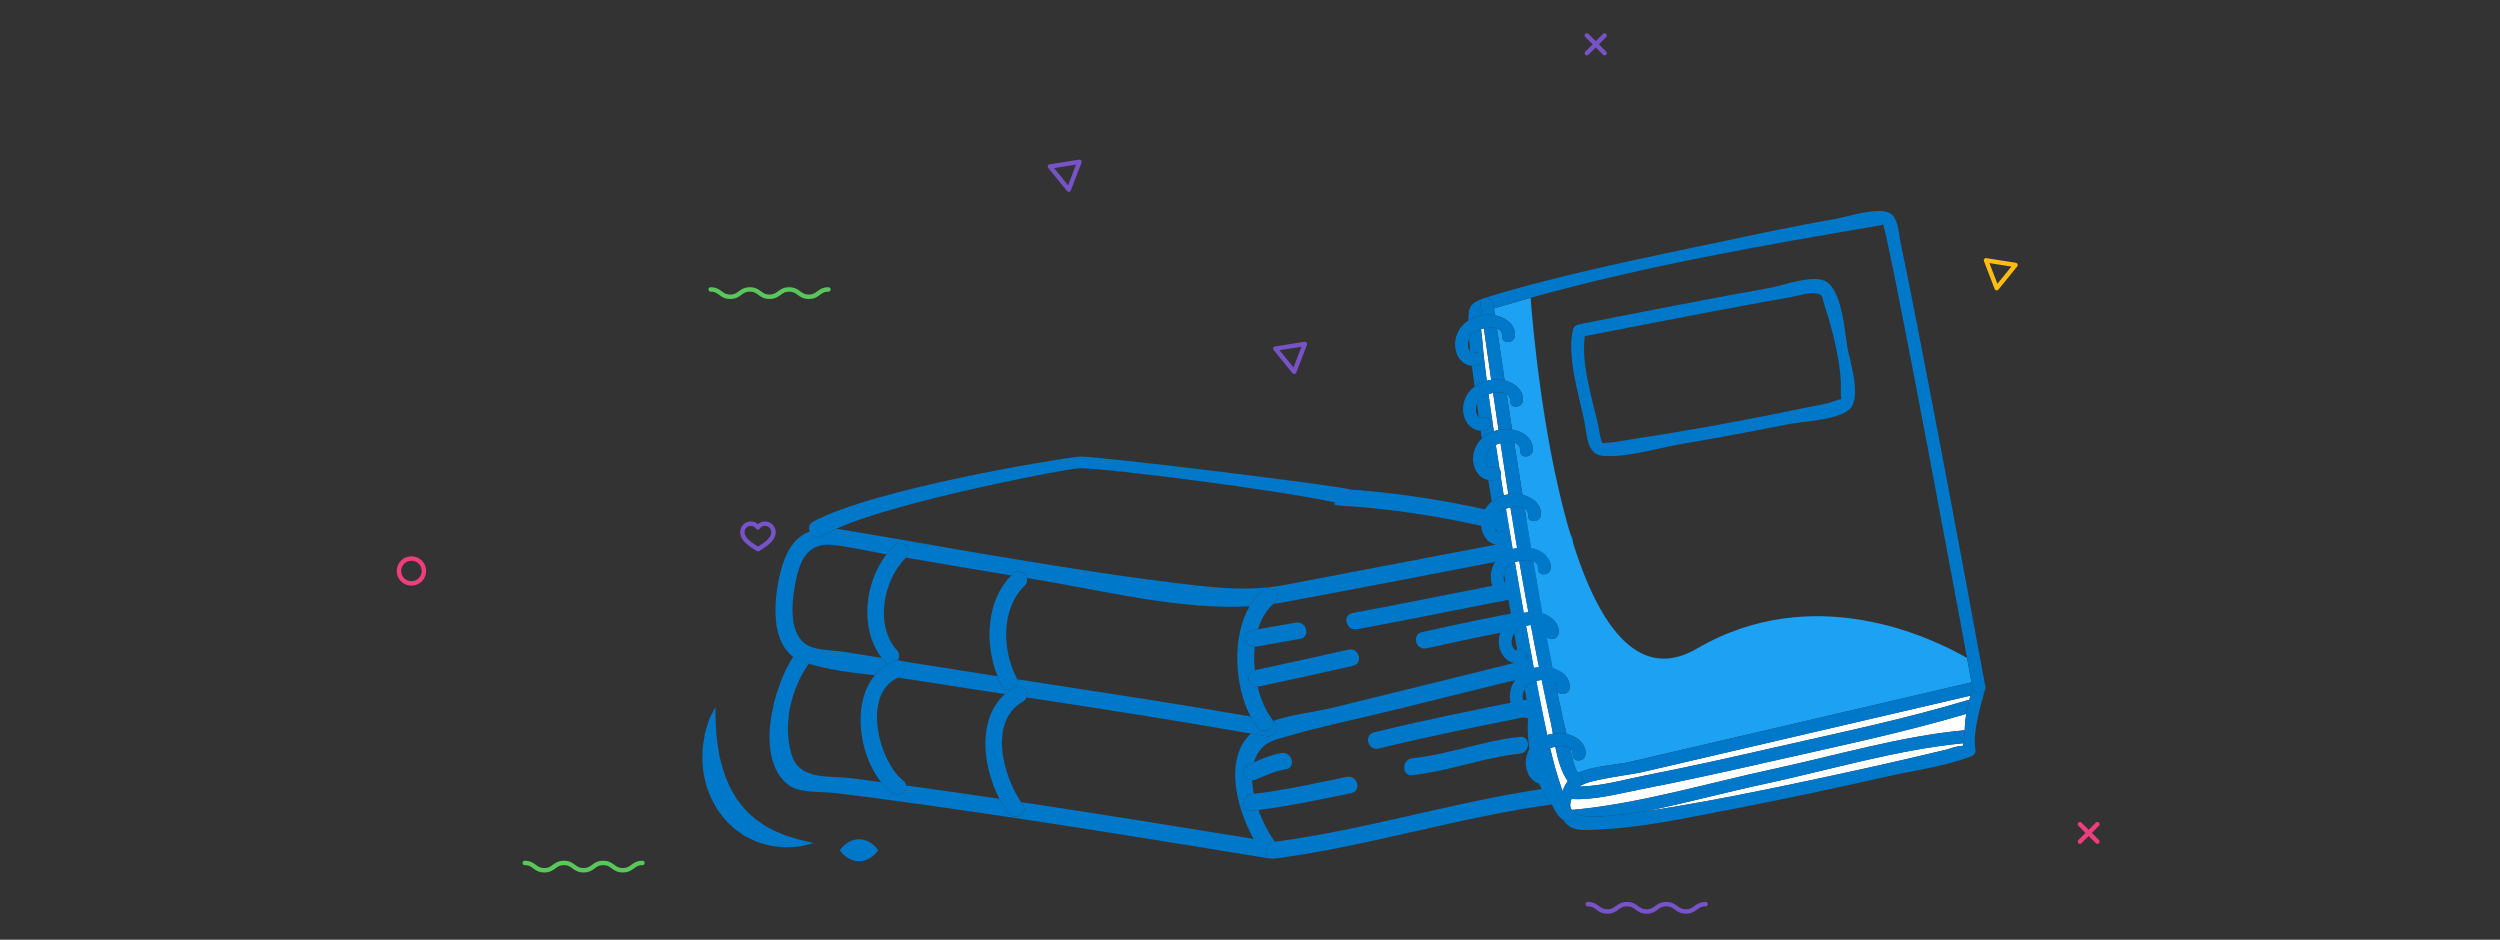 <?xml version="1.0" encoding="UTF-8"?>
<svg width="282px" height="106px" viewBox="0 0 282 106" version="1.1" xmlns="http://www.w3.org/2000/svg" xmlns:xlink="http://www.w3.org/1999/xlink">
    <rect x="0" y="0" width="282" height="106" fill="#333333" stroke="none"/>
    <!-- Generator: Sketch 54.1 (76490) - https://sketchapp.com -->
    <title>web / illustration / 3 nam</title>
    <desc>Created with Sketch.</desc>
    <g id="web-/-illustration-/-3-nam" stroke="none" stroke-width="1" fill="none" fill-rule="evenodd">
        <g id="tron-doi" transform="translate(45, 4)">
            <path d="M134,0 L136,2" id="Stroke-1" stroke="#7753C7" stroke-width="0.5" stroke-linecap="round" stroke-linejoin="round"></path>
            <path d="M136,0 L134,2" id="Stroke-2" stroke="#7753C7" stroke-width="0.5" stroke-linecap="round" stroke-linejoin="round"></path>
            <g id="Group-189" transform="translate(0, 14)">
                <path d="M189.618,74.972 L191.584,76.931" id="Stroke-3" stroke="#F03E7C" stroke-width="0.5" stroke-linecap="round" stroke-linejoin="round"></path>
                <path d="M191.584,74.972 L189.618,76.931" id="Stroke-5" stroke="#F03E7C" stroke-width="0.5" stroke-linecap="round" stroke-linejoin="round"></path>
                <path d="M2.821,46.406 C2.821,47.182 2.189,47.811 1.41,47.811 C0.631,47.811 -8.95283847e-13,47.182 -8.95283847e-13,46.406 C-8.95283847e-13,45.629 0.631,45 1.41,45 C2.189,45 2.821,45.629 2.821,46.406 Z" id="Stroke-7" stroke="#F03E7C" stroke-width="0.5" stroke-linecap="round" stroke-linejoin="round"></path>
                <polygon id="Stroke-9" stroke="#FFBC12" stroke-width="0.5" stroke-linecap="round" stroke-linejoin="round" points="179.02 11.364 182.352 11.89 180.229 14.503"></polygon>
                <polygon id="Stroke-11" stroke="#7753C7" stroke-width="0.5" stroke-linecap="round" stroke-linejoin="round" points="102.194 20.8 98.862 21.326 100.985 23.938"></polygon>
                <polygon id="Stroke-13" stroke="#7753C7" stroke-width="0.5" stroke-linecap="round" stroke-linejoin="round" points="76.766 0.258 73.436 0.784 75.558 3.397"></polygon>
                <path d="M35.162,14.65 C36.267,14.65 36.267,15.474 37.372,15.474 C38.479,15.474 38.479,14.65 39.586,14.65 C40.692,14.65 40.692,15.474 41.798,15.474 C42.906,15.474 42.906,14.65 44.012,14.65 C45.121,14.65 45.121,15.474 46.229,15.474 C47.339,15.474 47.339,14.65 48.446,14.65" id="Stroke-15" stroke="#5AC75C" stroke-width="0.5" stroke-linecap="round" stroke-linejoin="round"></path>
                <path d="M134.101,83.989 C135.207,83.989 135.207,84.813 136.311,84.813 C137.418,84.813 137.418,83.989 138.524,83.989 C139.631,83.989 139.631,84.813 140.738,84.813 C141.845,84.813 141.845,83.989 142.951,83.989 C144.06,83.989 144.06,84.813 145.17,84.813 C146.277,84.813 146.277,83.989 147.386,83.989" id="Stroke-17" stroke="#7753C7" stroke-width="0.5" stroke-linecap="round" stroke-linejoin="round"></path>
                <path d="M14.188,79.34 C15.294,79.34 15.294,80.164 16.398,80.164 C17.504,80.164 17.504,79.34 18.612,79.34 C19.718,79.34 19.718,80.164 20.825,80.164 C21.933,80.164 21.933,79.34 23.038,79.34 C24.147,79.34 24.147,80.164 25.256,80.164 C26.365,80.164 26.365,79.34 27.472,79.34" id="Stroke-19" stroke="#5AC75C" stroke-width="0.5" stroke-linecap="round" stroke-linejoin="round"></path>
                <path d="M40.504,43.951 L39.983,43.617 C38.745,42.822 38.743,42.24 38.742,42.022 C38.739,41.496 39.166,41.069 39.695,41.069 C40.026,41.069 40.32,41.238 40.492,41.496 C40.663,41.238 40.956,41.069 41.287,41.069 C41.815,41.069 42.246,41.496 42.248,42.022 C42.248,42.24 42.251,42.822 41.02,43.617 L40.504,43.951 Z" id="Stroke-21" stroke="#7753C7" stroke-width="0.5" stroke-linecap="round" stroke-linejoin="round"></path>
                <path d="M130.915,55.853 C131.689,55.716 132.453,56.568 131.983,57.211 C132.368,57.116 132.754,57.022 133.138,56.926 C134.326,56.634 133.824,54.804 132.633,55.098 C132.07,55.236 131.508,55.376 130.945,55.514 C130.956,55.63 130.944,55.744 130.915,55.853" id="Fill-23" fill="#0078CA"></path>
                <path d="M43.869,70.489 C45.163,71.52 47.5,71.254 49.137,71.45 C52.755,71.879 56.364,72.368 59.971,72.878 C72.709,74.678 85.409,76.741 98.103,78.82 C98.183,78.834 98.254,78.828 98.328,78.826 C97.526,78.573 97.665,77.094 98.717,76.958 C98.748,76.954 98.779,76.948 98.811,76.945 C98.129,76.021 97.447,74.746 96.952,73.368 C96.699,73.4 96.449,73.443 96.196,73.47 C94.978,73.604 94.992,71.706 96.196,71.574 C96.274,71.565 96.352,71.551 96.431,71.542 C96.324,71.026 96.256,70.515 96.232,70.015 C95.337,69.982 94.747,68.71 95.716,68.294 C95.96,68.188 96.205,68.081 96.449,67.974 C96.534,67.69 96.636,67.416 96.775,67.164 C97.611,65.651 98.736,65.482 100.173,65.059 C103.928,63.953 107.814,63.174 111.614,62.236 C117.348,60.821 123.083,59.407 128.818,57.993 C129.114,57.498 129.455,57.041 129.85,56.633 C129.685,56.598 129.522,56.501 129.379,56.324 C129.285,56.206 129.204,56.084 129.117,55.965 C121.188,57.921 113.26,59.877 105.331,61.832 C103.471,62.291 100.805,62.558 98.639,63.311 C99.481,63.736 98.962,65.244 97.867,65.048 C97.277,64.942 96.686,64.849 96.096,64.746 C93.092,67.554 94.413,73.033 96.407,76.633 C87.669,75.204 78.927,73.797 70.171,72.476 C70.236,72.572 70.299,72.673 70.364,72.762 C71.086,73.75 69.435,74.696 68.72,73.719 C68.366,73.233 68.033,72.69 67.733,72.107 C67.435,72.063 67.136,72.015 66.838,71.971 C63.632,71.496 60.424,71.042 57.212,70.602 C57.278,71.289 56.29,71.979 55.543,71.398 C55.126,71.074 54.747,70.67 54.394,70.229 C53.292,70.084 52.193,69.928 51.091,69.791 C48.445,69.462 45.153,70.067 44.276,67.073 C43.278,63.661 44.244,59.721 46.224,56.864 C45.978,56.787 45.725,56.721 45.487,56.635 C45.101,56.495 44.769,56.303 44.468,56.082 C42.265,59.426 40.07,67.461 43.869,70.489" id="Fill-25" fill="#0078CA"></path>
                <path d="M131.282,72.582 C131.832,72.516 132.382,72.449 132.934,72.394 C134.141,72.272 134.154,70.375 132.934,70.497 C132.257,70.565 131.583,70.644 130.909,70.728 C131.064,70.997 131.226,71.254 131.397,71.489 C131.704,71.91 131.58,72.322 131.282,72.582" id="Fill-27" fill="#0078CA"></path>
                <path d="M129.754,72.446 C129.44,72.015 129.159,71.525 128.898,71.006 C118.778,72.512 108.96,75.616 98.811,76.945 C98.779,76.949 98.748,76.954 98.717,76.958 C97.665,77.095 97.526,78.573 98.328,78.826 C98.44,78.862 98.569,78.874 98.717,78.855 C109.295,77.482 119.516,74.17 130.082,72.737 C129.961,72.671 129.849,72.576 129.754,72.446" id="Fill-29" fill="#0078CA"></path>
                <path d="M96.815,64.028 C96.54,63.67 96.296,63.259 96.066,62.825 C87.309,61.297 78.51,59.981 69.725,58.618 C69.809,58.937 69.714,59.231 69.529,59.452 C70.335,59.1 71.038,59.986 70.792,60.668 C79.238,61.96 87.685,63.265 96.097,64.746 C96.686,64.85 97.277,64.943 97.867,65.048 C98.962,65.244 99.481,63.735 98.639,63.311 C98.619,63.301 98.601,63.287 98.58,63.279 C98.966,64.166 97.496,64.916 96.815,64.028" id="Fill-31" fill="#0078CA"></path>
                <path d="M130.556,43.182 C130.637,43.405 130.639,43.663 130.514,43.929 C130.491,43.977 130.47,44.027 130.448,44.076 C130.881,43.993 131.313,43.908 131.745,43.826 C132.947,43.596 132.439,41.768 131.24,41.998 C131.136,42.017 131.033,42.037 130.929,42.057 C131.052,42.461 130.898,42.944 130.556,43.182" id="Fill-33" fill="#0078CA"></path>
                <path d="M68,59.362 C67.822,59.014 67.665,58.649 67.518,58.277 C67.219,58.23 66.919,58.185 66.62,58.138 C63.3,57.616 59.98,57.093 56.661,56.564 C57.252,56.901 57.332,58.037 56.469,58.362 C56.405,58.387 56.355,58.425 56.294,58.451 C56.863,58.521 57.424,58.596 57.966,58.681 C61.426,59.23 64.888,59.762 68.351,60.293 C68.545,60.119 68.756,59.958 68.979,59.804 C68.619,59.901 68.223,59.797 68,59.362" id="Fill-35" fill="#0078CA"></path>
                <path d="M46.224,56.864 C48.525,57.575 51.138,57.888 53.689,58.161 C54.096,57.676 54.582,57.257 55.16,56.927 C55.043,56.88 54.929,56.801 54.823,56.683 C54.688,56.532 54.57,56.369 54.449,56.209 C53.044,55.984 51.638,55.761 50.235,55.532 C49.078,55.342 47.277,55.383 46.213,54.848 C43.967,53.717 44.273,50.22 44.672,47.985 C45.12,45.471 45.963,43.216 48.775,43.456 C50.66,43.617 52.57,44.099 54.433,44.422 C54.623,44.455 54.813,44.488 55.003,44.52 C55.282,44.156 55.578,43.809 55.904,43.498 C56.788,42.652 58.134,43.992 57.249,44.839 C57.23,44.857 57.213,44.879 57.193,44.897 C61.148,45.581 65.105,46.254 69.066,46.905 C69.121,46.848 69.171,46.784 69.229,46.728 C69.83,46.146 70.649,46.588 70.826,47.198 C71.16,47.253 71.492,47.31 71.825,47.364 C79.35,48.576 88.039,50.841 95.96,50.388 C96.364,49.706 96.85,49.098 97.447,48.62 C98.392,47.861 99.746,49.195 98.793,49.96 C98.734,50.007 98.685,50.066 98.629,50.116 C98.976,50.065 99.324,50.02 99.667,49.957 C109.196,48.191 118.708,46.333 128.226,44.504 C128.413,44.001 128.621,43.506 128.847,43.022 C128.445,42.909 128.042,42.796 127.638,42.686 C118.412,44.449 109.186,46.212 99.959,47.976 C95.625,48.804 91.366,48.226 87.009,47.687 C79.979,46.818 72.982,45.665 65.998,44.492 C60.675,43.597 55.364,42.628 50.039,41.752 C49.793,41.712 49.555,41.68 49.323,41.656 C48.772,41.916 48.225,42.185 47.692,42.474 C47.091,42.8 46.528,42.434 46.334,41.946 C44.651,42.589 43.609,44.153 42.989,46.736 C42.309,49.568 41.89,54.188 44.469,56.082 C44.769,56.303 45.1,56.496 45.486,56.635 C45.724,56.721 45.978,56.787 46.224,56.864" id="Fill-37" fill="#0078CA"></path>
                <path d="M130.915,55.853 C130.788,56.345 130.311,56.73 129.85,56.633 C129.455,57.041 129.114,57.498 128.818,57.993 C128.307,58.844 127.933,59.8 127.692,60.826 C128.784,60.754 129.204,62.439 128.054,62.669 C127.828,62.714 127.603,62.76 127.378,62.805 C127.145,65.66 127.744,68.704 128.898,71.006 C129.158,71.525 129.44,72.015 129.754,72.446 C129.849,72.577 129.961,72.67 130.082,72.737 C130.481,72.957 130.974,72.852 131.282,72.583 C131.58,72.322 131.705,71.911 131.397,71.489 C131.226,71.253 131.064,70.997 130.909,70.728 C128.757,66.984 128.306,60.21 131.806,57.401 C131.88,57.341 131.936,57.277 131.983,57.211 C132.453,56.568 131.689,55.716 130.915,55.853" id="Fill-39" fill="#0078CA"></path>
                <path d="M128.5,49.022 C128.07,49.102 127.641,49.187 127.212,49.267 C127.186,49.81 127.195,50.351 127.242,50.887 C127.254,50.885 127.266,50.883 127.278,50.881 C128.478,50.675 128.989,52.504 127.784,52.71 C127.712,52.722 127.641,52.736 127.57,52.749 C127.874,53.876 128.378,54.96 129.117,55.965 C129.204,56.085 129.284,56.206 129.379,56.324 C129.523,56.5 129.685,56.598 129.85,56.633 C130.311,56.73 130.788,56.345 130.915,55.853 C130.944,55.743 130.956,55.63 130.945,55.514 C130.929,55.334 130.862,55.152 130.725,54.983 C129.217,53.113 128.862,50.767 129.157,48.457 C129.084,48.728 128.875,48.953 128.5,49.022" id="Fill-41" fill="#0078CA"></path>
                <path d="M130.556,43.182 C130.359,43.319 130.102,43.376 129.8,43.288 C129.483,43.196 129.164,43.113 128.847,43.023 C128.62,43.506 128.413,44 128.225,44.504 C127.887,45.414 127.619,46.352 127.441,47.299 C127.626,47.264 127.809,47.228 127.993,47.194 C128.725,47.06 129.196,47.686 129.183,48.246 C129.393,46.791 129.855,45.36 130.448,44.076 C130.47,44.027 130.491,43.977 130.514,43.929 C130.639,43.663 130.637,43.405 130.556,43.182" id="Fill-43" fill="#0078CA"></path>
                <path d="M96.066,62.824 C96.295,63.258 96.54,63.67 96.815,64.028 C97.495,64.916 98.966,64.166 98.579,63.279 C98.55,63.21 98.511,63.14 98.458,63.071 C97.75,62.148 97.205,60.866 96.863,59.453 C95.76,59.554 95.329,57.853 96.483,57.611 C96.504,57.605 96.524,57.601 96.545,57.597 C96.454,56.716 96.446,55.825 96.529,54.961 C95.404,55.058 94.954,53.332 96.122,53.124 C96.384,53.077 96.647,53.03 96.908,52.984 C97.254,51.836 97.817,50.835 98.629,50.116 C98.685,50.067 98.734,50.007 98.792,49.961 C99.746,49.195 98.393,47.861 97.446,48.62 C96.849,49.098 96.364,49.706 95.96,50.388 C93.929,53.818 94.248,59.375 96.066,62.824" id="Fill-45" fill="#0078CA"></path>
                <path d="M56.275,56.474 C56.472,56.142 56.496,55.707 56.168,55.341 C53.636,52.518 54.643,47.398 57.193,44.898 C57.213,44.879 57.229,44.857 57.249,44.838 C58.134,43.992 56.788,42.652 55.903,43.497 C55.578,43.809 55.282,44.157 55.003,44.52 C52.508,47.775 51.95,52.903 54.448,56.209 C54.569,56.369 54.687,56.532 54.822,56.683 C54.929,56.801 55.042,56.879 55.16,56.927 C55.415,56.783 55.674,56.643 55.963,56.533 C56.074,56.491 56.177,56.477 56.275,56.474" id="Fill-47" fill="#0078CA"></path>
                <path d="M67.519,58.277 C67.665,58.649 67.822,59.014 68.001,59.362 C68.223,59.797 68.619,59.901 68.979,59.804 C69.127,59.702 69.262,59.592 69.423,59.5 C69.459,59.479 69.494,59.467 69.529,59.452 C69.714,59.232 69.809,58.937 69.725,58.619 C69.706,58.548 69.68,58.477 69.644,58.405 C68.046,55.287 67.909,50.654 70.575,48.069 C70.853,47.799 70.908,47.481 70.826,47.198 C70.648,46.588 69.83,46.145 69.229,46.728 C69.171,46.785 69.121,46.847 69.066,46.906 C66.226,49.837 66.062,54.579 67.519,58.277" id="Fill-49" fill="#0078CA"></path>
                <path d="M56.889,70.057 C54.125,67.908 52.174,60.251 56.294,58.451 C56.355,58.425 56.404,58.387 56.469,58.362 C57.332,58.037 57.252,56.901 56.661,56.564 C56.55,56.502 56.419,56.469 56.275,56.474 C56.177,56.476 56.075,56.492 55.963,56.534 C55.673,56.642 55.415,56.783 55.16,56.927 C54.581,57.257 54.096,57.676 53.688,58.161 C51.091,61.252 51.849,67.051 54.394,70.229 C54.747,70.67 55.125,71.073 55.543,71.398 C56.29,71.979 57.278,71.289 57.212,70.603 C57.194,70.412 57.099,70.22 56.889,70.057" id="Fill-51" fill="#0078CA"></path>
                <path d="M70.383,61.138 C70.598,61.015 70.726,60.848 70.792,60.668 C71.037,59.986 70.335,59.099 69.529,59.452 C69.494,59.468 69.459,59.48 69.423,59.501 C69.262,59.593 69.127,59.703 68.979,59.804 C68.756,59.958 68.545,60.119 68.352,60.293 C65.226,63.104 65.832,68.415 67.733,72.106 C68.034,72.69 68.366,73.233 68.721,73.719 C69.435,74.696 71.087,73.751 70.364,72.761 C70.299,72.673 70.236,72.571 70.171,72.476 C68.095,69.405 66.517,63.357 70.383,61.138" id="Fill-53" fill="#0078CA"></path>
                <path d="M47.692,42.474 C48.225,42.185 48.771,41.916 49.323,41.656 C55.659,38.67 75.363,34.815 76.847,34.815 C80.058,34.815 100.111,37.404 105.664,38.699 C105.664,38.699 107.422,37.463 107.26,37.216 C107.06,36.91 78.248,33.363 76.766,33.506 C74.047,33.766 53.438,37.2 46.731,40.837 C46.255,41.095 46.179,41.559 46.333,41.947 C46.528,42.435 47.091,42.801 47.692,42.474" id="Fill-55" fill="#0078CA"></path>
                <path d="M105.467,38.868 C105.594,38.945 105.74,39.005 105.92,39.014 C113.266,39.434 120.543,40.754 127.638,42.686 C128.042,42.796 128.445,42.908 128.847,43.023 C129.164,43.113 129.483,43.196 129.799,43.288 C130.102,43.376 130.36,43.319 130.556,43.182 C130.898,42.944 131.051,42.461 130.929,42.057 C130.849,41.791 130.652,41.56 130.305,41.459 C122.8,39.272 115.066,37.773 107.261,37.217 C106.692,37.795 106.093,38.347 105.467,38.868" id="Fill-57" fill="#0078CA"></path>
                <path d="M40.483,74.593 C40.23,74.444 40.032,74.212 39.798,74.028 C39.564,73.841 39.344,73.636 39.15,73.401 C38.716,72.974 38.367,72.465 38.002,71.967 C37.69,71.429 37.364,70.9 37.13,70.322 C36.848,69.769 36.692,69.163 36.492,68.594 C36.352,68.006 36.16,67.438 36.088,66.873 C35.976,66.313 35.916,65.772 35.859,65.264 C35.786,64.752 35.789,64.298 35.753,63.874 C35.719,63.457 35.711,63.069 35.717,62.754 C35.715,62.122 35.686,61.755 35.686,61.755 C35.686,61.755 35.505,62.076 35.237,62.649 C35.1,62.934 34.935,63.277 34.819,63.717 C34.694,64.147 34.504,64.648 34.44,65.197 C34.341,65.745 34.232,66.349 34.244,66.998 C34.199,67.646 34.256,68.334 34.341,69.048 C34.373,69.407 34.486,69.76 34.563,70.124 C34.636,70.491 34.741,70.855 34.894,71.21 C35.129,71.943 35.526,72.629 35.917,73.314 C36.39,73.953 36.856,74.599 37.457,75.112 L37.883,75.512 L38.357,75.845 C38.68,76.052 38.963,76.309 39.309,76.452 C39.644,76.613 39.966,76.779 40.291,76.917 C40.617,77.051 40.957,77.125 41.274,77.226 C41.902,77.452 42.536,77.474 43.098,77.543 C43.659,77.625 44.184,77.537 44.633,77.526 C45.084,77.526 45.472,77.411 45.787,77.348 C46.417,77.208 46.761,77.098 46.761,77.098 C46.761,77.098 46.398,76.991 45.79,76.855 C45.488,76.785 45.121,76.723 44.718,76.583 C44.318,76.437 43.857,76.353 43.393,76.152 C42.931,75.944 42.421,75.786 41.939,75.499 C41.698,75.362 41.437,75.251 41.199,75.089 C40.969,74.914 40.725,74.759 40.483,74.593" id="Fill-59" fill="#0078CA"></path>
                <path d="M54.055,77.906 C54.055,77.906 53.988,77.798 53.869,77.66 C53.751,77.518 53.582,77.347 53.379,77.188 C52.975,76.871 52.434,76.667 51.894,76.668 C51.354,76.67 50.813,76.876 50.408,77.192 C50.205,77.35 50.036,77.52 49.919,77.661 C49.8,77.798 49.733,77.906 49.733,77.906 C49.733,77.906 49.8,78.014 49.919,78.152 C50.036,78.292 50.205,78.462 50.408,78.62 C50.813,78.936 51.354,79.143 51.894,79.144 C52.434,79.145 52.975,78.941 53.379,78.624 C53.582,78.465 53.751,78.295 53.869,78.152 C53.988,78.015 54.055,77.906 54.055,77.906" id="Fill-61" fill="#0078CA"></path>
                <path d="M109.989,64.609 C108.801,64.9 109.305,66.729 110.496,66.438 C116.084,65.069 121.735,63.933 127.378,62.805 C127.603,62.76 127.829,62.714 128.054,62.669 C129.204,62.439 128.783,60.755 127.692,60.826 C127.645,60.83 127.598,60.83 127.548,60.841 C121.68,62.014 115.802,63.186 109.989,64.609" id="Fill-63" fill="#0078CA"></path>
                <path d="M127.994,47.194 C127.809,47.228 127.626,47.264 127.441,47.299 C120.804,48.529 114.198,49.929 107.559,51.15 C106.356,51.371 106.865,53.198 108.064,52.978 C114.459,51.803 120.822,50.464 127.212,49.267 C127.641,49.187 128.07,49.102 128.5,49.022 C128.875,48.953 129.084,48.728 129.156,48.456 C129.175,48.388 129.182,48.317 129.183,48.245 C129.197,47.686 128.724,47.06 127.994,47.194" id="Fill-65" fill="#0078CA"></path>
                <path d="M126.45,65.114 C122.327,65.544 118.413,67.107 114.295,67.536 C113.088,67.662 113.076,69.56 114.295,69.433 C118.418,69.003 122.332,67.44 126.45,67.01 C127.656,66.885 127.669,64.987 126.45,65.114" id="Fill-67" fill="#0078CA"></path>
                <path d="M115.898,55.132 C119.776,54.288 123.659,53.423 127.57,52.748 C127.641,52.736 127.712,52.721 127.784,52.709 C128.989,52.504 128.478,50.676 127.278,50.88 C127.265,50.882 127.253,50.885 127.241,50.887 C123.27,51.567 119.328,52.446 115.392,53.303 C114.196,53.564 114.702,55.393 115.898,55.132" id="Fill-69" fill="#0078CA"></path>
                <path d="M96.53,54.96 C96.563,54.957 96.594,54.959 96.629,54.953 C98.31,54.653 99.99,54.354 101.671,54.055 C102.875,53.841 102.365,52.013 101.165,52.226 C99.746,52.479 98.327,52.731 96.908,52.984 C96.647,53.03 96.385,53.077 96.123,53.124 C94.953,53.332 95.403,55.058 96.53,54.96" id="Fill-71" fill="#0078CA"></path>
                <path d="M96.863,59.453 C96.905,59.449 96.945,59.448 96.989,59.439 C100.537,58.691 104.076,57.899 107.614,57.106 C108.809,56.838 108.303,55.009 107.108,55.277 C103.59,56.066 100.072,56.853 96.545,57.597 C96.525,57.601 96.504,57.606 96.483,57.611 C95.329,57.853 95.759,59.554 96.863,59.453" id="Fill-73" fill="#0078CA"></path>
                <path d="M96.676,69.931 C97.779,69.456 98.855,68.964 100.05,68.771 C101.256,68.575 100.744,66.747 99.544,66.942 C98.457,67.119 97.45,67.538 96.449,67.974 C96.205,68.081 95.96,68.188 95.715,68.294 C94.748,68.711 95.337,69.982 96.233,70.015 C96.375,70.02 96.523,69.996 96.676,69.931" id="Fill-75" fill="#0078CA"></path>
                <path d="M106.928,69.634 C103.441,70.337 99.969,71.136 96.431,71.542 C96.352,71.551 96.274,71.566 96.196,71.574 C94.992,71.706 94.978,73.604 96.196,73.47 C96.449,73.443 96.699,73.4 96.952,73.368 C100.482,72.93 103.949,72.166 107.434,71.462 C108.634,71.221 108.126,69.392 106.928,69.634" id="Fill-77" fill="#0078CA"></path>
                <path d="M131.843,70.101 C131.122,69.123 130.72,67.647 130.435,66.229 C130.234,66.272 130.037,66.328 129.854,66.396 C130.226,67.978 130.655,69.545 131.198,71.065 C131.213,71.106 131.235,71.156 131.258,71.205 C131.415,70.803 131.615,70.427 131.843,70.101" id="Fill-79" fill="#FFFFFF"></path>
                <path d="M127.144,52.614 C127.428,54.192 127.717,55.768 128.015,57.344 C128.205,57.295 128.397,57.258 128.593,57.237 C128.273,55.662 127.968,54.084 127.67,52.504 C127.492,52.528 127.316,52.567 127.144,52.614" id="Fill-81" fill="#FFFFFF"></path>
                <path d="M128.897,58.693 C128.696,58.722 128.495,58.767 128.303,58.825 C128.478,59.733 128.651,60.642 128.833,61.549 C129.056,62.665 129.28,63.79 129.522,64.913 C129.731,64.843 129.946,64.795 130.165,64.759 C130.077,64.266 129.996,63.811 129.91,63.424 C129.556,61.851 129.226,60.273 128.897,58.693" id="Fill-83" fill="#FFFFFF"></path>
                <path d="M140.744,73.496 C141.223,73.422 141.701,73.347 142.179,73.272 C148.18,72.318 154.141,71.097 160.083,69.828 C164.89,68.8 169.691,67.736 174.468,66.577 C174.998,66.448 175.608,66.187 176.151,66.16 C176.255,66.154 176.339,66.142 176.407,66.126 C176.431,66.031 176.454,65.935 176.472,65.835 C168.988,66.551 161.419,68.837 154.101,70.411 C149.717,71.353 145.237,72.556 140.744,73.496" id="Fill-85" fill="#FFFFFF"></path>
                <path d="M176.475,66.101 C176.531,66.081 176.574,66.061 176.602,66.039 C176.602,66.017 176.603,65.992 176.604,65.968 C176.57,65.983 176.525,66.028 176.475,66.101" id="Fill-87" fill="#FFFFFF"></path>
                <path d="M140.255,69.091 C139.319,69.309 137.093,69.588 135.367,69.958 L134.74,70.103 C134.008,70.286 133.434,70.49 133.198,70.716 C135.645,70.698 138.3,69.918 140.626,69.461 C145.465,68.511 150.281,67.435 155.089,66.335 C162.375,64.668 169.779,63.137 176.941,60.982 C177.011,60.961 177.073,60.966 177.137,60.964 C177.174,60.8 177.215,60.637 177.253,60.473 C170.087,62.142 162.921,63.811 155.755,65.48 C150.588,66.684 145.421,67.887 140.255,69.091" id="Fill-89" fill="#FFFFFF"></path>
                <path d="M140.192,71.009 C137.661,71.5 134.882,72.271 132.275,72.127 C132.078,72.606 132.078,72.976 132.216,73.258 C132.224,73.263 132.225,73.267 132.222,73.27 C132.223,73.273 132.225,73.276 132.225,73.279 C132.277,73.299 132.324,73.326 132.367,73.356 C139.927,72.666 147.576,70.347 154.969,68.758 C162.049,67.237 169.376,65.032 176.612,64.372 C176.639,63.821 176.664,63.271 176.755,62.795 C176.772,62.703 176.793,62.613 176.811,62.521 C169.399,64.714 161.749,66.296 154.219,68.005 C149.557,69.064 144.886,70.099 140.192,71.009" id="Fill-91" fill="#FFFFFF"></path>
                <path d="M124.866,39.382 C125.116,40.897 125.369,42.41 125.627,43.924 C125.79,43.871 125.956,43.829 126.124,43.796 C125.87,42.278 125.617,40.758 125.374,39.238 C125.199,39.275 125.029,39.325 124.866,39.382" id="Fill-93" fill="#FFFFFF"></path>
                <path d="M122.906,26.455 C122.93,26.632 122.953,26.808 122.978,26.985 C123.144,28.205 123.321,29.424 123.5,30.642 C123.674,30.58 123.853,30.529 124.035,30.491 C123.829,29.101 123.624,27.709 123.422,26.319 C123.245,26.354 123.072,26.4 122.906,26.455" id="Fill-95" fill="#FFFFFF"></path>
                <path d="M125.883,45.43 C126.209,47.329 126.541,49.228 126.879,51.125 C127.049,51.087 127.222,51.059 127.396,51.042 C127.041,49.124 126.7,47.204 126.371,45.281 C126.203,45.322 126.037,45.371 125.883,45.43" id="Fill-97" fill="#FFFFFF"></path>
                <path d="M122.061,19.136 C122.105,19.51 122.163,19.91 122.197,20.329 C122.325,21.87 122.507,23.408 122.706,24.943 C122.872,24.898 123.039,24.865 123.209,24.842 C122.93,22.91 122.652,20.978 122.377,19.048 C122.269,19.073 122.164,19.103 122.061,19.136" id="Fill-99" fill="#FFFFFF"></path>
                <path d="M123.726,32.176 C123.865,33.097 124.008,34.017 124.152,34.938 C124.303,35.146 124.358,35.43 124.265,35.671 C124.381,36.408 124.502,37.143 124.621,37.878 C124.793,37.828 124.967,37.789 125.144,37.761 C124.842,35.838 124.546,33.915 124.258,31.991 C124.07,32.042 123.891,32.105 123.726,32.176" id="Fill-101" fill="#FFFFFF"></path>
                <path d="M125.89,19.829 C125.854,20.749 124.407,20.867 124.444,19.937 C124.463,19.46 124.219,19.187 123.856,19.052 C124.14,21.006 124.432,22.959 124.726,24.913 C125.79,25.174 126.837,25.942 126.79,27.13 C126.754,28.049 125.307,28.167 125.344,27.238 C125.359,26.854 125.203,26.603 124.954,26.448 C125.157,27.783 125.359,29.118 125.566,30.453 C125.573,30.454 125.581,30.454 125.588,30.455 C126.736,30.646 127.969,31.447 127.917,32.735 C127.881,33.654 126.435,33.771 126.471,32.842 C126.491,32.33 126.21,32.051 125.801,31.929 C126.108,33.891 126.422,35.853 126.738,37.813 C127.808,38.072 128.865,38.84 128.817,40.035 C128.781,40.954 127.334,41.071 127.371,40.143 C127.386,39.76 127.232,39.509 126.984,39.354 C127.097,40.055 127.204,40.757 127.319,41.458 C127.447,42.239 127.579,43.019 127.709,43.801 C128.822,44.025 129.97,44.809 129.921,46.053 C129.884,46.972 128.437,47.089 128.474,46.161 C128.491,45.717 128.281,45.451 127.96,45.307 C128.289,47.271 128.629,49.234 128.977,51.194 C129.96,51.504 130.865,52.248 130.82,53.353 C130.789,54.131 129.752,54.332 129.454,53.813 C129.673,54.994 129.899,56.173 130.129,57.351 C131.148,57.642 132.112,58.399 132.067,59.54 C132.031,60.459 130.584,60.577 130.62,59.648 C130.63,59.41 130.569,59.227 130.466,59.082 C130.497,59.239 130.526,59.397 130.557,59.554 C130.913,61.304 131.278,63.056 131.704,64.792 C132.799,65.031 133.906,65.808 133.858,67.03 C133.822,67.949 132.375,68.067 132.412,67.138 C132.425,66.808 132.309,66.579 132.119,66.421 C132.307,67.191 132.515,68.459 132.98,69.19 C134.657,68.401 137.427,68.275 138.862,67.941 C144.023,66.739 149.184,65.536 154.346,64.334 C162.027,62.544 169.709,60.756 177.39,58.966 C177.222,58.052 177.05,57.139 176.881,56.225 C172.899,53.927 159.583,47.484 146.408,55.164 C131.868,63.64 128.135,21.962 127.652,15.593 C126.269,15.979 124.891,16.38 123.521,16.796 C123.558,17.054 123.598,17.31 123.636,17.568 C124.762,17.78 125.94,18.57 125.89,19.829" id="Fill-103" fill="#1DA1F2"></path>
                <path d="M129.328,53.12 C129.339,53.182 129.351,53.244 129.362,53.306 C129.356,53.239 129.345,53.176 129.328,53.12" id="Fill-105" fill="#D8E6A2"></path>
                <path d="M155.089,66.335 C150.281,67.435 145.465,68.511 140.626,69.461 C138.3,69.919 135.645,70.698 133.198,70.716 C133.195,70.72 133.186,70.724 133.183,70.728 C132.725,71.276 132.435,71.736 132.275,72.126 C134.882,72.271 137.661,71.499 140.192,71.009 C144.886,70.099 149.556,69.064 154.219,68.006 C161.749,66.295 169.399,64.713 176.811,62.522 C176.913,62.001 177.021,61.481 177.137,60.964 C177.073,60.966 177.011,60.961 176.941,60.982 C169.779,63.138 162.375,64.668 155.089,66.335" id="Fill-107" fill="#0078CA"></path>
                <path d="M132.367,73.356 C132.484,73.439 132.566,73.556 132.616,73.687 C133.324,74.147 134.648,74.164 135.646,74.097 C137.352,73.984 139.052,73.754 140.744,73.496 C145.238,72.556 149.717,71.353 154.101,70.411 C161.419,68.837 168.988,66.551 176.472,65.835 C176.556,65.381 176.587,64.877 176.613,64.373 C169.376,65.032 162.049,67.236 154.969,68.758 C147.576,70.347 139.927,72.666 132.367,73.356" id="Fill-109" fill="#0078CA"></path>
                <path d="M178.865,59.922 C178.868,59.917 178.871,59.912 178.874,59.907 C178.871,59.911 178.868,59.914 178.866,59.917 C178.866,59.919 178.865,59.92 178.865,59.922" id="Fill-111" fill="#869E44"></path>
                <path d="M178.905,59.85 C178.903,59.854 178.901,59.859 178.899,59.863 C178.901,59.859 178.903,59.854 178.905,59.85" id="Fill-113" fill="#869E44"></path>
                <path d="M138.862,67.94 C137.427,68.275 134.657,68.401 132.98,69.19 C133.066,69.325 133.158,69.446 133.263,69.537 C133.646,69.869 133.544,70.344 133.26,70.615 C133.238,70.653 133.214,70.691 133.183,70.728 C133.187,70.724 133.194,70.72 133.199,70.716 C133.434,70.49 134.008,70.286 134.739,70.103 C134.939,70.053 135.147,70.005 135.366,69.957 C137.093,69.588 139.318,69.309 140.254,69.091 C145.422,67.887 150.588,66.684 155.755,65.48 C162.921,63.811 170.087,62.142 177.253,60.473 C177.329,60.143 177.405,59.812 177.486,59.483 C177.455,59.311 177.422,59.139 177.39,58.966 C169.709,60.756 162.027,62.545 154.346,64.334 C149.184,65.536 144.023,66.738 138.862,67.94" id="Fill-115" fill="#0078CA"></path>
                <path d="M178.954,59.529 C178.968,59.399 178.947,59.284 178.899,59.187 C178.915,59.277 178.932,59.366 178.948,59.455 C178.953,59.482 178.952,59.504 178.954,59.529" id="Fill-117" fill="#869E44"></path>
                <path d="M131.915,73.232 C132.004,73.228 132.084,73.24 132.158,73.26 C132.146,73.254 132.133,73.248 132.121,73.235 C132.072,73.23 132.01,73.228 131.915,73.232" id="Fill-119" fill="#869E44"></path>
                <path d="M132.158,73.261 C132.182,73.273 132.203,73.278 132.216,73.276 C132.198,73.269 132.177,73.266 132.158,73.261" id="Fill-121" fill="#869E44"></path>
                <path d="M132.217,73.258 C132.077,72.976 132.077,72.605 132.275,72.126 C132.436,71.736 132.725,71.276 133.183,70.728 C133.214,70.691 133.237,70.653 133.26,70.615 C133.02,70.841 132.652,70.923 132.33,70.644 C132.151,70.49 131.991,70.304 131.843,70.101 C131.615,70.427 131.415,70.804 131.258,71.205 C131.482,71.707 132.055,72.639 132.058,73.042 C132.059,73.142 132.088,73.2 132.121,73.235 C132.175,73.241 132.206,73.249 132.217,73.258" id="Fill-123" fill="#0078CA"></path>
                <path d="M132.216,73.276 C132.219,73.277 132.222,73.277 132.225,73.278 C132.225,73.276 132.223,73.273 132.222,73.271 C132.22,73.272 132.221,73.275 132.216,73.276" id="Fill-125" fill="#869E44"></path>
                <path d="M176.602,66.04 C176.574,66.061 176.531,66.081 176.475,66.101 C176.525,66.028 176.57,65.984 176.603,65.969 C176.662,65.942 176.673,65.985 176.602,66.04 M177.502,59.563 C177.496,59.537 177.492,59.51 177.487,59.484 C177.405,59.812 177.33,60.143 177.253,60.473 C177.215,60.637 177.174,60.8 177.137,60.963 C177.021,61.481 176.913,62.001 176.811,62.521 C176.793,62.613 176.772,62.703 176.754,62.795 C176.664,63.271 176.64,63.821 176.612,64.372 C176.587,64.877 176.556,65.381 176.472,65.835 C176.454,65.935 176.431,66.032 176.407,66.126 C176.338,66.142 176.254,66.154 176.151,66.16 C175.608,66.187 174.998,66.448 174.467,66.577 C169.691,67.736 164.889,68.8 160.082,69.828 C154.142,71.097 148.181,72.318 142.179,73.272 C141.701,73.347 141.223,73.422 140.744,73.496 C139.052,73.754 137.352,73.984 135.646,74.097 C134.648,74.164 133.324,74.147 132.616,73.687 C132.771,74.099 132.592,74.644 132.023,74.674 C131.779,74.686 131.55,74.617 131.334,74.486 C131.499,74.747 131.712,74.986 131.993,75.186 C132.809,75.77 134.143,75.614 135.078,75.579 C140.112,75.388 145.186,74.267 150.117,73.321 C156.011,72.19 161.881,70.934 167.735,69.615 C170.869,68.909 174.328,68.45 177.349,67.322 C177.629,67.218 177.876,66.9 177.829,66.588 C177.508,64.497 178.332,61.99 178.865,59.922 C178.865,59.922 178.866,59.919 178.866,59.918 C178.565,60.365 177.634,60.281 177.502,59.563" id="Fill-127" fill="#0078CA"></path>
                <path d="M169.408,9.509 C169.205,8.558 169.165,6.627 168.216,6.065 C166.89,5.28 163.414,6.451 162.086,6.684 C157.934,7.412 153.805,8.271 149.682,9.148 C140.603,11.078 131.349,12.872 122.469,15.605 C122.764,15.504 123.008,15.597 123.179,15.766 C123.309,15.871 123.407,16.024 123.437,16.23 C123.464,16.42 123.494,16.607 123.521,16.796 C124.892,16.38 126.269,15.98 127.652,15.593 C140.557,11.99 153.94,9.655 167.094,7.419 C167.272,7.388 167.374,7.342 167.438,7.297 C167.441,7.353 167.45,7.424 167.478,7.519 C167.705,8.3 167.854,9.113 168.024,9.908 C168.661,12.879 169.24,15.862 169.823,18.844 C171.417,26.999 172.954,35.165 174.483,43.332 C175.288,47.629 176.085,51.927 176.881,56.225 C177.05,57.139 177.221,58.052 177.39,58.966 C177.422,59.139 177.455,59.311 177.487,59.483 C177.492,59.51 177.497,59.537 177.502,59.563 C177.634,60.28 178.565,60.365 178.866,59.917 C178.869,59.915 178.872,59.911 178.874,59.907 C178.882,59.893 178.892,59.879 178.899,59.863 C178.902,59.859 178.903,59.854 178.905,59.849 C178.947,59.76 178.965,59.653 178.954,59.529 C178.952,59.504 178.953,59.481 178.948,59.455 C178.932,59.366 178.915,59.277 178.899,59.187 C176.41,45.694 173.9,32.202 171.27,18.736 C170.668,15.657 170.068,12.576 169.408,9.509" id="Fill-129" fill="#0078CA"></path>
                <path d="M122.165,17.563 C122.107,17.155 122.049,16.746 121.99,16.338 C121.888,15.625 122.731,15.404 123.178,15.766 C123.008,15.597 122.764,15.504 122.469,15.604 C120.846,16.155 120.638,16.623 120.629,18.161 C121.089,17.856 121.617,17.657 122.165,17.563" id="Fill-131" fill="#0078CA"></path>
                <path d="M122.706,24.942 C122.507,23.407 122.325,21.87 122.197,20.328 C122.163,19.91 122.105,19.51 122.061,19.135 C121.615,19.277 121.228,19.481 121.037,19.692 C120.893,19.851 120.789,20.041 120.709,20.239 C120.745,20.708 120.785,21.179 120.836,21.648 C120.954,21.796 121.111,21.882 121.336,21.798 C122.212,21.472 122.698,22.834 121.825,23.159 C121.554,23.26 121.287,23.291 121.031,23.273 C121.104,23.842 121.18,24.41 121.251,24.975 C121.277,25.184 121.31,25.393 121.337,25.602 C121.743,25.293 122.21,25.073 122.706,24.942" id="Fill-133" fill="#0078CA"></path>
                <path d="M126.879,51.125 C126.541,49.227 126.209,47.328 125.884,45.43 C125.527,45.564 125.228,45.737 125.066,45.915 C124.852,46.153 124.709,46.448 124.647,46.76 C124.708,47.115 124.769,47.47 124.831,47.825 C124.951,48.003 125.118,48.114 125.366,48.022 C126.243,47.695 126.728,49.057 125.855,49.382 C125.605,49.475 125.358,49.512 125.12,49.503 C125.247,50.241 125.375,50.979 125.504,51.717 C125.917,51.434 126.387,51.236 126.879,51.125" id="Fill-135" fill="#0078CA"></path>
                <path d="M128.015,57.344 C127.717,55.769 127.428,54.192 127.144,52.614 C126.634,52.755 126.179,52.981 125.967,53.216 C125.905,53.284 125.858,53.364 125.807,53.441 C125.919,54.072 126.034,54.704 126.148,55.335 C126.187,55.33 126.222,55.339 126.266,55.322 C127.142,54.996 127.628,56.357 126.755,56.683 C126.64,56.725 126.526,56.753 126.413,56.773 C126.489,57.179 126.564,57.584 126.641,57.99 C127.05,57.686 127.518,57.469 128.015,57.344" id="Fill-137" fill="#0078CA"></path>
                <path d="M129.522,64.913 C129.28,63.79 129.056,62.665 128.833,61.549 C128.651,60.642 128.478,59.733 128.302,58.825 C127.829,58.967 127.413,59.181 127.213,59.403 C127.123,59.503 127.046,59.615 126.979,59.732 C127.097,60.331 127.217,60.93 127.339,61.529 C127.394,61.529 127.447,61.533 127.513,61.509 C128.388,61.183 128.875,62.544 128.002,62.87 C127.88,62.915 127.759,62.945 127.64,62.966 C127.83,63.86 128.026,64.753 128.229,65.644 C128.607,65.317 129.048,65.07 129.522,64.913" id="Fill-139" fill="#0078CA"></path>
                <path d="M132.217,73.258 C132.206,73.249 132.175,73.241 132.121,73.235 C132.133,73.248 132.145,73.254 132.157,73.26 C132.177,73.265 132.198,73.269 132.217,73.276 C132.221,73.274 132.22,73.272 132.222,73.271 C132.226,73.267 132.224,73.263 132.217,73.258" id="Fill-141" fill="#869E44"></path>
                <path d="M124.621,37.878 C124.502,37.143 124.382,36.408 124.265,35.672 C124.201,35.838 124.069,35.983 123.852,36.064 C123.513,36.19 123.181,36.207 122.87,36.148 C122.999,36.961 123.135,37.772 123.268,38.584 C123.666,38.26 124.127,38.023 124.621,37.878" id="Fill-143" fill="#0078CA"></path>
                <path d="M125.627,43.924 C125.369,42.41 125.116,40.897 124.867,39.382 C124.473,39.521 124.137,39.706 123.964,39.898 C123.792,40.088 123.669,40.318 123.591,40.56 C123.667,41.017 123.745,41.474 123.822,41.93 C123.933,42.031 124.077,42.073 124.263,42.004 C125.139,41.677 125.625,43.039 124.752,43.364 C124.526,43.448 124.303,43.481 124.086,43.48 C124.154,43.876 124.221,44.272 124.289,44.668 C124.679,44.331 125.135,44.081 125.627,43.924" id="Fill-145" fill="#0078CA"></path>
                <path d="M123.064,32.597 C122.676,33.026 122.489,33.644 122.677,34.205 C122.788,34.538 122.991,34.842 123.363,34.703 C123.707,34.575 123.987,34.711 124.152,34.938 C124.007,34.017 123.865,33.097 123.726,32.176 C123.44,32.3 123.201,32.446 123.064,32.597" id="Fill-147" fill="#0078CA"></path>
                <path d="M123.5,30.643 C123.321,29.424 123.144,28.205 122.978,26.985 C122.953,26.808 122.93,26.632 122.906,26.455 C122.483,26.595 122.12,26.79 121.936,26.993 C121.788,27.156 121.682,27.353 121.603,27.558 C121.669,28.049 121.733,28.54 121.803,29.031 C121.913,29.127 122.054,29.167 122.236,29.099 C123.111,28.772 123.598,30.134 122.725,30.459 C122.483,30.549 122.247,30.584 122.017,30.578 C122.06,30.875 122.108,31.17 122.152,31.466 C122.537,31.097 122.999,30.821 123.5,30.643" id="Fill-149" fill="#0078CA"></path>
                <path d="M132.023,74.674 C132.592,74.644 132.771,74.098 132.616,73.687 C132.566,73.556 132.483,73.44 132.367,73.356 C132.324,73.326 132.278,73.299 132.226,73.279 C132.223,73.277 132.219,73.277 132.216,73.276 C132.203,73.279 132.182,73.273 132.158,73.261 C132.084,73.24 132.004,73.228 131.915,73.232 C132.01,73.227 132.072,73.23 132.121,73.235 C132.087,73.201 132.058,73.142 132.058,73.043 C132.055,72.639 131.482,71.707 131.257,71.205 C131.235,71.156 131.213,71.105 131.198,71.066 C130.655,69.545 130.226,67.978 129.854,66.395 C129.484,66.532 129.171,66.71 129.005,66.893 C128.821,67.096 128.688,67.342 128.613,67.603 C128.691,68.009 128.781,68.463 128.886,68.939 C128.994,69.026 129.129,69.064 129.304,68.999 C130.18,68.673 130.666,70.034 129.792,70.36 C129.613,70.426 129.436,70.456 129.261,70.468 C129.742,72.223 130.417,73.931 131.334,74.486 C131.55,74.617 131.779,74.686 132.023,74.674" id="Fill-151" fill="#0078CA"></path>
                <path d="M131.843,70.101 C131.991,70.304 132.151,70.49 132.33,70.645 C132.652,70.923 133.02,70.841 133.26,70.615 C133.545,70.345 133.646,69.869 133.263,69.537 C133.158,69.446 133.066,69.324 132.981,69.19 C132.516,68.458 132.307,67.191 132.119,66.421 C131.747,66.112 131.075,66.094 130.435,66.229 C130.72,67.647 131.122,69.123 131.843,70.101" id="Fill-153" fill="#0078CA"></path>
                <path d="M123.422,26.319 C123.624,27.709 123.829,29.101 124.035,30.491 C124.537,30.386 125.06,30.372 125.566,30.453 C125.359,29.118 125.157,27.783 124.954,26.448 C124.58,26.216 123.992,26.207 123.422,26.319" id="Fill-155" fill="#0078CA"></path>
                <path d="M124.258,31.991 C124.546,33.915 124.842,35.838 125.144,37.761 C125.589,37.69 126.044,37.683 126.488,37.755 C126.572,37.77 126.655,37.794 126.738,37.814 C126.421,35.852 126.108,33.891 125.801,31.928 C125.366,31.798 124.785,31.848 124.258,31.991" id="Fill-157" fill="#0078CA"></path>
                <path d="M122.377,19.048 C122.653,20.978 122.93,22.91 123.209,24.843 C123.625,24.786 124.048,24.783 124.461,24.851 C124.549,24.866 124.638,24.891 124.726,24.912 C124.432,22.959 124.14,21.006 123.856,19.052 C123.451,18.902 122.898,18.926 122.377,19.048" id="Fill-159" fill="#0078CA"></path>
                <path d="M126.371,45.281 C126.7,47.204 127.042,49.125 127.396,51.042 C127.761,51.006 128.13,51.014 128.491,51.074 C128.653,51.101 128.816,51.143 128.977,51.194 C128.628,49.233 128.289,47.271 127.96,45.308 C127.542,45.121 126.935,45.143 126.371,45.281" id="Fill-161" fill="#0078CA"></path>
                <path d="M126.984,39.354 C126.594,39.111 125.967,39.109 125.374,39.237 C125.617,40.759 125.87,42.278 126.124,43.797 C126.608,43.705 127.107,43.693 127.591,43.773 C127.63,43.78 127.67,43.793 127.708,43.801 C127.578,43.02 127.447,42.239 127.319,41.458 C127.204,40.757 127.098,40.055 126.984,39.354" id="Fill-163" fill="#0078CA"></path>
                <path d="M129.374,53.461 C129.376,53.404 129.367,53.356 129.362,53.306 C129.351,53.243 129.339,53.181 129.328,53.119 C129.15,52.53 128.42,52.399 127.67,52.504 C127.968,54.084 128.274,55.662 128.592,57.236 C128.974,57.194 129.36,57.199 129.737,57.262 C129.867,57.283 129.999,57.315 130.129,57.352 C129.899,56.173 129.672,54.994 129.454,53.813 C129.401,53.719 129.369,53.603 129.374,53.461" id="Fill-165" fill="#0078CA"></path>
                <path d="M130.466,59.082 C130.184,58.682 129.547,58.599 128.898,58.693 C129.225,60.272 129.556,61.852 129.909,63.425 C129.997,63.81 130.078,64.267 130.165,64.759 C130.615,64.685 131.079,64.677 131.529,64.751 C131.587,64.761 131.646,64.779 131.704,64.791 C131.278,63.056 130.913,61.304 130.558,59.554 C130.526,59.397 130.498,59.239 130.466,59.082" id="Fill-167" fill="#0078CA"></path>
                <path d="M121.99,16.338 C122.049,16.746 122.107,17.155 122.165,17.564 C122.626,17.484 123.1,17.475 123.561,17.551 C123.586,17.555 123.611,17.563 123.635,17.568 C123.598,17.311 123.558,17.054 123.521,16.796 C123.494,16.608 123.464,16.419 123.437,16.231 C123.407,16.023 123.309,15.871 123.178,15.766 C122.731,15.404 121.888,15.624 121.99,16.338" id="Fill-169" fill="#0078CA"></path>
                <path d="M121.336,21.799 C121.111,21.882 120.954,21.796 120.835,21.648 C120.758,21.551 120.694,21.433 120.65,21.301 C120.532,20.948 120.574,20.576 120.71,20.24 C120.789,20.04 120.893,19.851 121.037,19.692 C121.228,19.481 121.615,19.277 122.062,19.136 C122.164,19.103 122.27,19.073 122.377,19.048 C122.898,18.926 123.451,18.902 123.856,19.053 C124.219,19.187 124.463,19.46 124.444,19.937 C124.407,20.867 125.854,20.748 125.89,19.829 C125.94,18.571 124.762,17.779 123.636,17.568 C123.611,17.563 123.586,17.555 123.561,17.55 C123.1,17.475 122.626,17.484 122.165,17.563 C121.617,17.657 121.089,17.856 120.629,18.161 C120.317,18.368 120.034,18.617 119.799,18.915 C119.108,19.793 118.922,21.037 119.396,22.059 C119.719,22.752 120.33,23.219 121.031,23.272 C121.287,23.292 121.554,23.26 121.824,23.159 C122.698,22.834 122.213,21.472 121.336,21.799" id="Fill-171" fill="#0078CA"></path>
                <path d="M122.236,29.099 C122.053,29.167 121.912,29.127 121.803,29.031 C121.688,28.931 121.607,28.771 121.549,28.601 C121.434,28.254 121.473,27.89 121.602,27.557 C121.682,27.353 121.788,27.157 121.936,26.993 C122.12,26.791 122.484,26.595 122.907,26.455 C123.072,26.4 123.245,26.354 123.423,26.319 C123.992,26.207 124.58,26.216 124.954,26.448 C125.203,26.603 125.359,26.854 125.344,27.238 C125.307,28.167 126.754,28.05 126.79,27.131 C126.837,25.941 125.79,25.174 124.726,24.912 C124.638,24.891 124.549,24.866 124.461,24.852 C124.048,24.783 123.625,24.786 123.209,24.843 C123.039,24.865 122.871,24.899 122.705,24.942 C122.21,25.073 121.742,25.294 121.336,25.602 C121.102,25.78 120.884,25.98 120.699,26.215 C120.008,27.094 119.821,28.338 120.296,29.359 C120.632,30.081 121.279,30.558 122.017,30.578 C122.246,30.584 122.484,30.549 122.724,30.46 C123.598,30.134 123.112,28.773 122.236,29.099" id="Fill-173" fill="#0078CA"></path>
                <path d="M124.265,35.671 C124.358,35.43 124.303,35.146 124.152,34.938 C123.986,34.71 123.707,34.575 123.363,34.703 C122.991,34.841 122.788,34.538 122.677,34.205 C122.49,33.644 122.676,33.026 123.064,32.597 C123.201,32.446 123.44,32.3 123.727,32.176 C123.891,32.104 124.07,32.042 124.258,31.991 C124.785,31.848 125.365,31.798 125.801,31.929 C126.21,32.051 126.491,32.33 126.472,32.842 C126.435,33.771 127.881,33.654 127.917,32.735 C127.969,31.447 126.736,30.646 125.588,30.455 C125.581,30.454 125.573,30.454 125.566,30.453 C125.06,30.372 124.537,30.386 124.035,30.492 C123.853,30.53 123.674,30.581 123.5,30.643 C122.999,30.821 122.537,31.097 122.152,31.466 C122.037,31.576 121.926,31.693 121.826,31.82 C121.135,32.698 120.949,33.942 121.424,34.963 C121.717,35.594 122.248,36.032 122.87,36.149 C123.181,36.207 123.513,36.19 123.852,36.064 C124.069,35.983 124.201,35.838 124.265,35.671" id="Fill-175" fill="#0078CA"></path>
                <path d="M124.263,42.004 C124.077,42.073 123.933,42.031 123.822,41.931 C123.711,41.831 123.632,41.672 123.577,41.506 C123.472,41.193 123.493,40.866 123.59,40.561 C123.668,40.317 123.792,40.088 123.964,39.897 C124.137,39.706 124.473,39.521 124.866,39.383 C125.029,39.325 125.199,39.275 125.374,39.237 C125.968,39.109 126.594,39.111 126.984,39.354 C127.232,39.509 127.386,39.76 127.371,40.143 C127.334,41.072 128.782,40.954 128.818,40.035 C128.865,38.841 127.807,38.071 126.738,37.814 C126.655,37.794 126.571,37.77 126.488,37.755 C126.045,37.683 125.589,37.69 125.144,37.761 C124.967,37.789 124.793,37.828 124.621,37.878 C124.127,38.023 123.665,38.26 123.267,38.584 C123.071,38.744 122.886,38.918 122.727,39.121 C122.036,39.998 121.849,41.242 122.323,42.264 C122.666,43 123.331,43.478 124.087,43.48 C124.303,43.481 124.526,43.449 124.751,43.364 C125.625,43.039 125.14,41.677 124.263,42.004" id="Fill-177" fill="#0078CA"></path>
                <path d="M125.366,48.022 C125.118,48.114 124.951,48.003 124.83,47.825 C124.77,47.736 124.717,47.635 124.68,47.524 C124.596,47.273 124.597,47.011 124.646,46.76 C124.709,46.448 124.852,46.153 125.067,45.916 C125.228,45.737 125.527,45.565 125.883,45.43 C126.037,45.371 126.203,45.322 126.371,45.281 C126.935,45.143 127.542,45.121 127.959,45.308 C128.281,45.452 128.492,45.717 128.474,46.16 C128.437,47.09 129.884,46.972 129.92,46.053 C129.97,44.809 128.822,44.025 127.709,43.801 C127.669,43.793 127.63,43.78 127.591,43.774 C127.107,43.693 126.607,43.705 126.125,43.797 C125.956,43.829 125.79,43.872 125.627,43.923 C125.135,44.081 124.679,44.33 124.289,44.668 C124.124,44.811 123.967,44.964 123.829,45.138 C123.138,46.017 122.952,47.26 123.427,48.282 C123.758,48.995 124.393,49.471 125.12,49.503 C125.358,49.512 125.605,49.475 125.855,49.382 C126.728,49.057 126.242,47.695 125.366,48.022" id="Fill-179" fill="#0078CA"></path>
                <path d="M126.266,55.322 C126.222,55.339 126.188,55.33 126.148,55.336 C125.855,55.37 125.678,55.118 125.58,54.824 C125.422,54.352 125.538,53.847 125.807,53.441 C125.858,53.364 125.905,53.284 125.967,53.216 C126.179,52.981 126.634,52.755 127.143,52.614 C127.315,52.567 127.493,52.529 127.67,52.504 C128.42,52.399 129.15,52.53 129.328,53.119 C129.346,53.176 129.355,53.239 129.362,53.306 C129.367,53.357 129.376,53.404 129.374,53.461 C129.368,53.604 129.4,53.718 129.454,53.812 C129.751,54.332 130.79,54.131 130.821,53.354 C130.864,52.248 129.96,51.504 128.978,51.194 C128.816,51.144 128.653,51.101 128.491,51.074 C128.13,51.015 127.761,51.006 127.396,51.042 C127.222,51.059 127.049,51.087 126.878,51.126 C126.387,51.236 125.917,51.433 125.504,51.717 C125.214,51.917 124.951,52.157 124.73,52.438 C124.039,53.317 123.852,54.561 124.326,55.583 C124.717,56.422 125.527,56.931 126.413,56.773 C126.526,56.753 126.64,56.725 126.754,56.683 C127.628,56.357 127.142,54.996 126.266,55.322" id="Fill-181" fill="#0078CA"></path>
                <path d="M127.513,61.509 C127.447,61.533 127.394,61.528 127.339,61.528 C127.079,61.525 126.918,61.286 126.826,61.011 C126.683,60.581 126.761,60.119 126.98,59.732 C127.046,59.616 127.122,59.503 127.213,59.403 C127.414,59.181 127.829,58.967 128.302,58.825 C128.495,58.767 128.696,58.722 128.898,58.693 C129.547,58.599 130.184,58.682 130.466,59.082 C130.569,59.227 130.63,59.41 130.621,59.648 C130.584,60.577 132.031,60.46 132.067,59.541 C132.112,58.399 131.148,57.642 130.129,57.352 C129.999,57.315 129.867,57.283 129.737,57.262 C129.36,57.199 128.974,57.194 128.592,57.237 C128.398,57.258 128.204,57.295 128.014,57.344 C127.519,57.47 127.05,57.685 126.642,57.989 C126.396,58.173 126.168,58.381 125.976,58.626 C125.285,59.504 125.098,60.748 125.573,61.769 C125.96,62.602 126.762,63.113 127.64,62.965 C127.759,62.945 127.88,62.915 128.001,62.87 C128.874,62.545 128.389,61.183 127.513,61.509" id="Fill-183" fill="#0078CA"></path>
                <path d="M129.304,68.999 C129.129,69.064 128.994,69.026 128.886,68.939 C128.764,68.84 128.677,68.678 128.617,68.501 C128.519,68.205 128.529,67.895 128.613,67.603 C128.688,67.342 128.821,67.096 129.005,66.893 C129.17,66.71 129.483,66.532 129.854,66.395 C130.038,66.328 130.234,66.272 130.436,66.229 C131.075,66.094 131.746,66.112 132.119,66.421 C132.309,66.579 132.424,66.808 132.412,67.139 C132.375,68.067 133.822,67.949 133.858,67.03 C133.906,65.809 132.798,65.031 131.704,64.791 C131.646,64.779 131.587,64.761 131.528,64.751 C131.079,64.677 130.616,64.685 130.165,64.759 C129.946,64.795 129.731,64.844 129.522,64.913 C129.048,65.071 128.607,65.317 128.229,65.643 C128.063,65.787 127.905,65.94 127.767,66.115 C127.076,66.994 126.89,68.238 127.364,69.26 C127.727,70.038 128.451,70.527 129.261,70.468 C129.436,70.456 129.613,70.426 129.793,70.36 C130.665,70.034 130.18,68.673 129.304,68.999" id="Fill-185" fill="#0078CA"></path>
                <path d="M135.304,30.086 C134.675,27.212 133.302,22.992 133.77,19.922 C138.381,19.011 142.996,18.114 147.615,17.239 C150.693,16.656 153.773,16.073 156.863,15.546 C157.668,15.409 158.955,14.953 159.78,15.086 C160.69,15.232 160.453,15.373 160.846,16.58 C161.789,19.473 162.771,23.281 162.647,26.357 C162.607,27.338 163.083,26.804 161.973,27.228 C160.905,27.636 159.641,27.779 158.527,28.014 C152.076,29.373 145.568,30.558 139.05,31.551 C138.043,31.704 136.996,31.932 135.975,31.967 C135.886,31.97 135.824,31.977 135.768,31.984 C135.483,31.487 135.424,30.629 135.304,30.086 M135.877,33.426 C138.575,33.617 141.801,32.579 144.442,32.124 C148.492,31.427 152.536,30.687 156.567,29.879 C158.362,29.519 162.079,29.427 163.549,28.229 C165.07,26.992 163.692,22.871 163.404,21.285 C163.074,19.465 162.804,14.525 160.772,13.653 C159.28,13.013 156.052,14.223 154.569,14.489 C147.394,15.774 140.239,17.176 133.089,18.592 C133.02,18.605 132.959,18.628 132.903,18.655 C132.683,18.723 132.495,18.892 132.43,19.179 C131.727,22.271 133.092,26.469 133.71,29.495 C134.048,31.15 133.942,33.29 135.877,33.426" id="Fill-187" fill="#0078CA"></path>
            </g>
        </g>
    </g>
</svg>